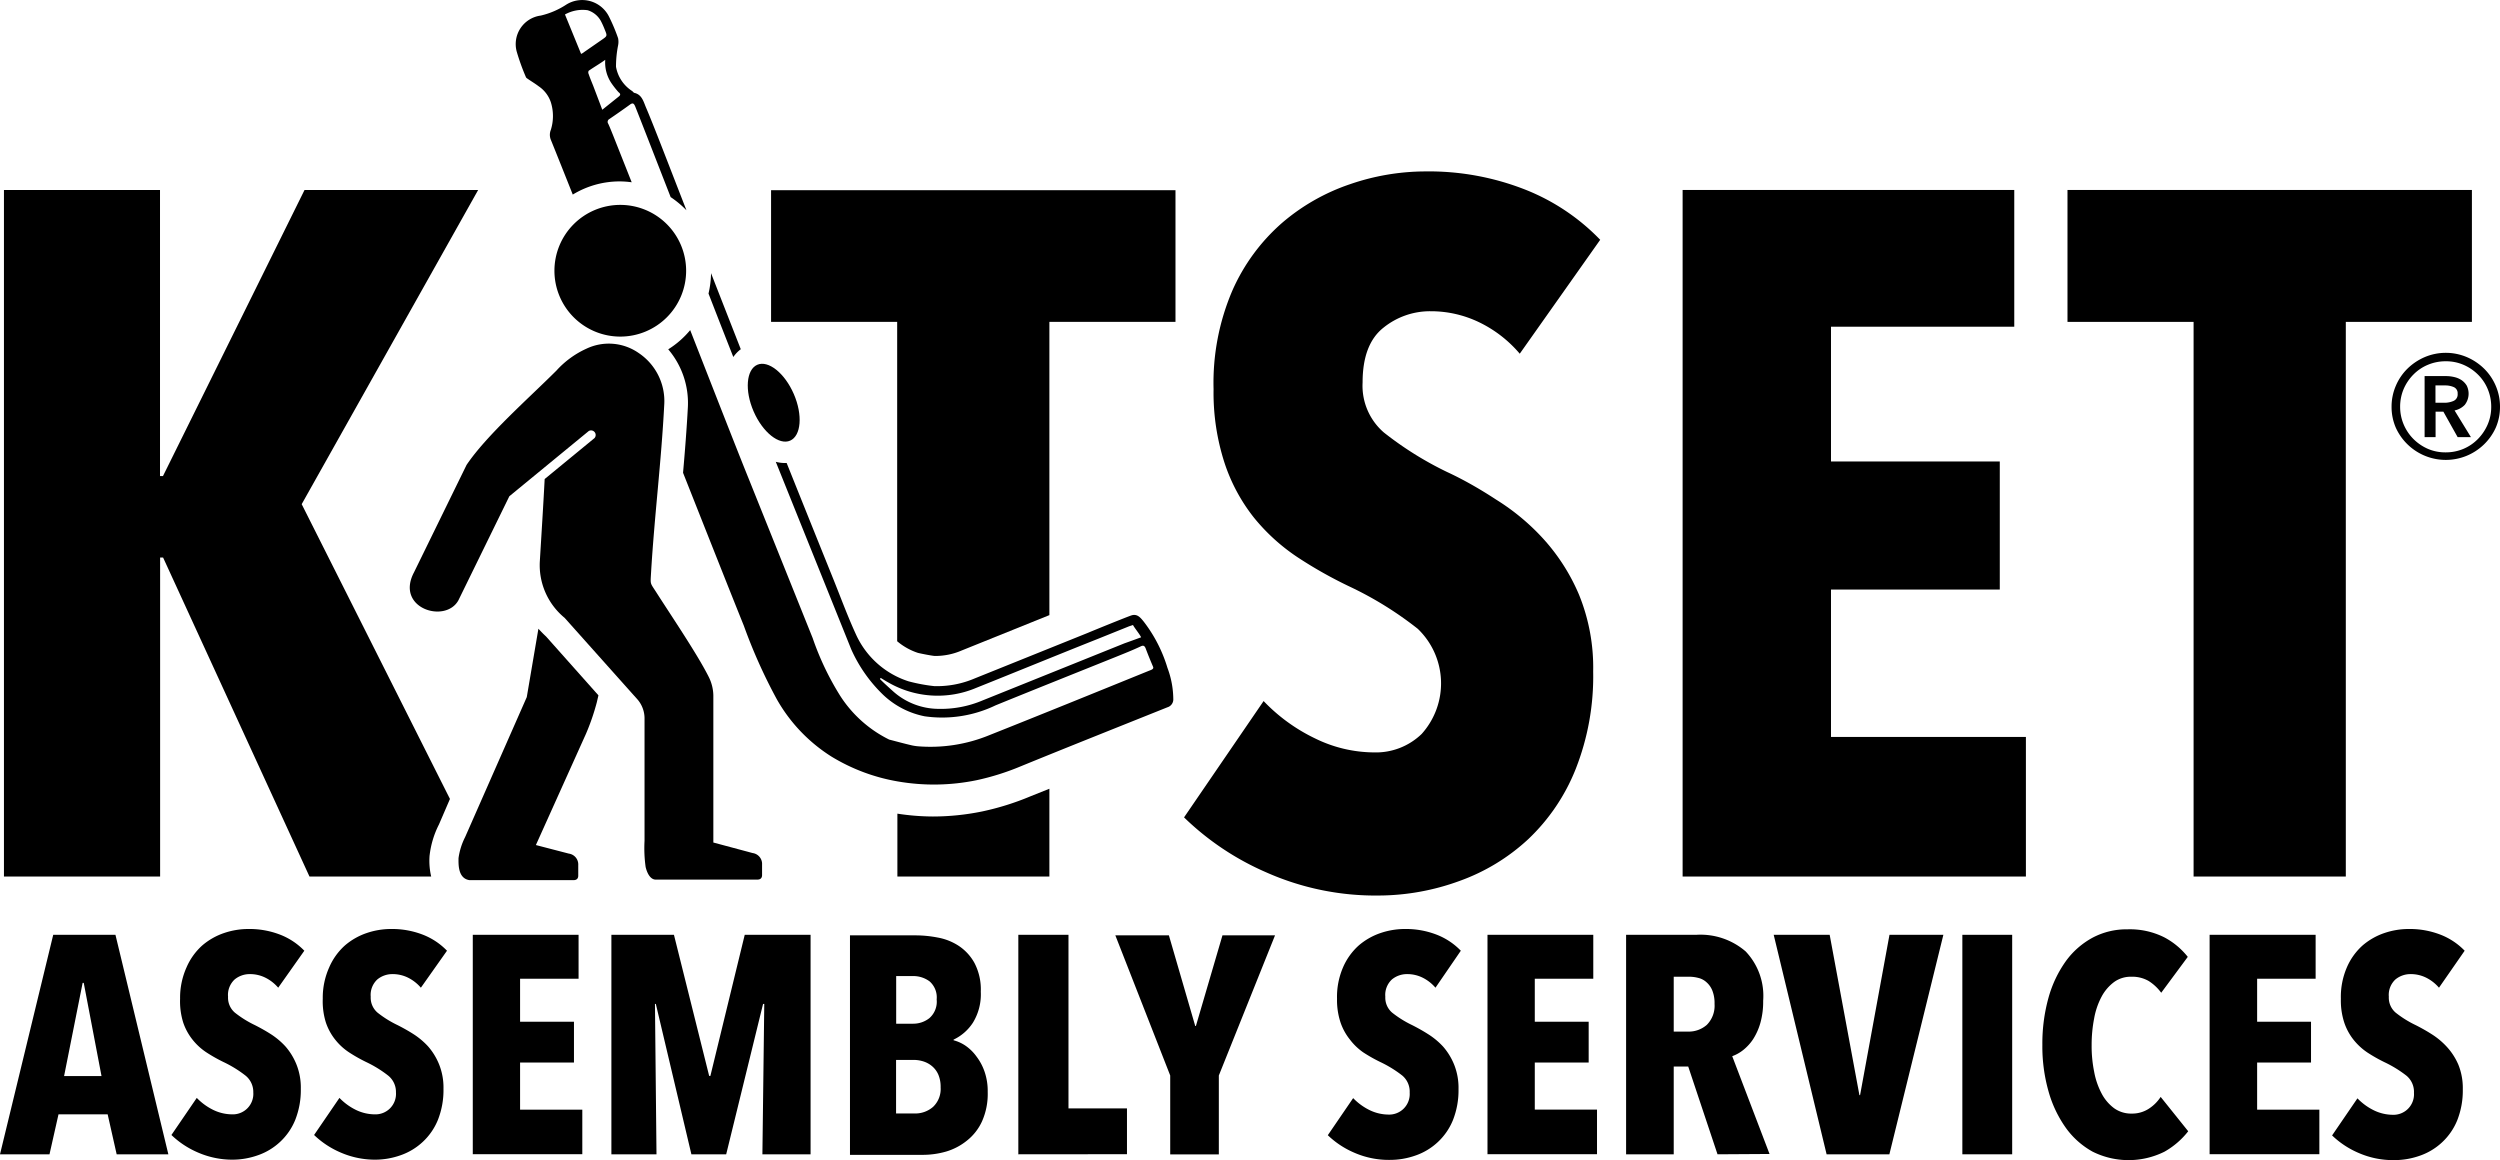 <svg id="Layer_1" data-name="Layer 1" xmlns="http://www.w3.org/2000/svg" viewBox="0 0 227.8 105.71"><path d="M62.55,19.16c-1.63-4.17-3-7.77-3.71-9.42-.22-.54-.37-1.1-1-1.27-.09,0-.16-.11-.23-.17a3.3,3.3,0,0,1-1.48-2.22,10,10,0,0,1,.19-1.94,1.66,1.66,0,0,0,0-.66,16.38,16.38,0,0,0-.81-1.93A2.73,2.73,0,0,0,51.6.42a7.24,7.24,0,0,1-2.33,1,2.62,2.62,0,0,0-2.19,3.27A19.93,19.93,0,0,0,47.91,7a.26.26,0,0,0,.1.13c.35.25.73.47,1.07.73a2.83,2.83,0,0,1,1.11,1.45,4.2,4.2,0,0,1,0,2.53,1.19,1.19,0,0,0,0,.89c.56,1.38,1.24,3.09,2,5a8.2,8.2,0,0,1,4.28-1.2,7.88,7.88,0,0,1,1.09.08l-1.72-4.34c-.14-.34-.27-.68-.42-1a.29.29,0,0,1,.1-.42c.63-.43,1.25-.86,1.87-1.31.27-.2.37-.12.49.16.43,1.07,1.72,4.39,3.23,8.26A8.91,8.91,0,0,1,62.55,19.16ZM52.94,4.89,51.48,1.32h0A3.3,3.3,0,0,1,53.54.93a2.06,2.06,0,0,1,1.22,1,7.75,7.75,0,0,1,.35.78c.23.56.23.57-.25.9L53,4.9Zm3.45,3.9L54.88,10h0l-.83-2.19c-.14-.35-.29-.7-.41-1.06a.33.33,0,0,1,0-.3c.47-.33,1-.63,1.51-1a3.38,3.38,0,0,0,.53,2.08,8.14,8.14,0,0,0,.68.87C56.56,8.55,56.55,8.66,56.39,8.79Z"/><path d="M106.91,63.68a8.25,8.25,0,0,0-.53-2.82,13.07,13.07,0,0,0-2.15-4.2c-.29-.36-.6-.77-1.15-.58s-3.54,1.41-3.94,1.58L88.81,61.82a8.74,8.74,0,0,1-3.68.7,15.5,15.5,0,0,1-2.35-.44A7.92,7.92,0,0,1,78,57.82c-.76-1.65-1.39-3.37-2.07-5.06q-2.13-5.28-4.25-10.57H71.5a3.22,3.22,0,0,1-.81-.11l6.88,17.1a13.25,13.25,0,0,0,2.86,4.09,7.65,7.65,0,0,0,3.83,2,11.23,11.23,0,0,0,6.46-1c3.63-1.48,7.27-2.93,10.9-4.39.79-.32,1.58-.63,2.36-1,.23-.1.32,0,.4.17.27.71.39,1,.69,1.71.09.22-.2.29-.4.37C99.82,63.1,95,65.06,90.12,67a14.11,14.11,0,0,1-6.5,1,4.34,4.34,0,0,1-.52-.08c-.7-.16-1.38-.35-2.08-.53a11.19,11.19,0,0,1-4.47-4,25.53,25.53,0,0,1-2.5-5.25L68.2,43.57c-.94-2.32-3.06-7.74-5.31-13.49a8.37,8.37,0,0,1-2,1.75,7.55,7.55,0,0,1,1.79,5.25c-.11,2.06-.27,4.06-.44,6,2.23,5.63,4.23,10.69,5.54,13.94a48.29,48.29,0,0,0,3,6.69,14.74,14.74,0,0,0,5,5.24,17.15,17.15,0,0,0,6,2.25A19.28,19.28,0,0,0,89,71.09,22.87,22.87,0,0,0,93,69.83c4.45-1.82,8.91-3.59,13.37-5.38A.75.75,0,0,0,106.91,63.68Zm-4.45-5.06-12.92,5.2a9.76,9.76,0,0,1-4.13.77,6.25,6.25,0,0,1-4-1.57c-.28-.25-1-.9-1.23-1.15l.07-.1c.23.14.46.29.7.42a9,9,0,0,0,8,.49c3.7-1.48,7.4-3,11.1-4.47l2.83-1.14.36-.12c.1.22.6.82.74,1.12C103.46,58.26,103,58.43,102.46,58.62Z"/><path d="M67.5,31.82c-.84-2.15-1.78-4.54-2.71-6.93a8.77,8.77,0,0,1-.23,1.86c.92,2.37,1.73,4.44,2.26,5.78A3.06,3.06,0,0,1,67.5,31.82Z"/><path d="M10.63,105.18l-.82-3.64H5.33l-.82,3.64H0l4.85-20h5.67l4.82,20Zm-3-15.62H7.53L5.84,98.05H9.25Z"/><path d="M25.35,90a3.74,3.74,0,0,0-1.18-.92,3.16,3.16,0,0,0-1.41-.32,2.16,2.16,0,0,0-1.37.48,1.92,1.92,0,0,0-.61,1.58,1.79,1.79,0,0,0,.62,1.45,9.52,9.52,0,0,0,1.83,1.14c.45.23.93.49,1.43.81A6.75,6.75,0,0,1,26,95.34a5.78,5.78,0,0,1,1,1.62,5.69,5.69,0,0,1,.41,2.25,7.38,7.38,0,0,1-.51,2.84,5.62,5.62,0,0,1-1.38,2,5.68,5.68,0,0,1-2,1.21,7,7,0,0,1-2.35.41A7.87,7.87,0,0,1,18,105a8,8,0,0,1-2.38-1.58l2.31-3.38a5.35,5.35,0,0,0,1.49,1.09,4,4,0,0,0,1.72.41,1.87,1.87,0,0,0,1.94-2A1.91,1.91,0,0,0,22.36,98a10.68,10.68,0,0,0-2-1.23,14.29,14.29,0,0,1-1.54-.87,5.37,5.37,0,0,1-1.27-1.16,5.12,5.12,0,0,1-.86-1.58A6.49,6.49,0,0,1,16.41,91,6.76,6.76,0,0,1,17,88.14a5.71,5.71,0,0,1,1.44-2,6,6,0,0,1,2-1.13,6.88,6.88,0,0,1,2.19-.36,7.73,7.73,0,0,1,2.93.53,6.17,6.17,0,0,1,2.17,1.45Z"/><path d="M38.35,90a3.74,3.74,0,0,0-1.18-.92,3.16,3.16,0,0,0-1.41-.32,2.16,2.16,0,0,0-1.37.48,1.92,1.92,0,0,0-.61,1.58,1.79,1.79,0,0,0,.62,1.45,9.52,9.52,0,0,0,1.83,1.14c.45.23.93.49,1.43.81A6.75,6.75,0,0,1,39,95.34a5.78,5.78,0,0,1,1,1.62,5.69,5.69,0,0,1,.41,2.25,7.38,7.38,0,0,1-.51,2.84,5.62,5.62,0,0,1-1.38,2,5.68,5.68,0,0,1-2,1.21,7,7,0,0,1-2.35.41A7.87,7.87,0,0,1,31,105a8,8,0,0,1-2.38-1.58l2.31-3.38a5.35,5.35,0,0,0,1.49,1.09,4,4,0,0,0,1.72.41,1.87,1.87,0,0,0,1.94-2A1.91,1.91,0,0,0,35.36,98a10.68,10.68,0,0,0-2-1.23,14.29,14.29,0,0,1-1.54-.87,5.37,5.37,0,0,1-1.27-1.16,5.12,5.12,0,0,1-.86-1.58A6.49,6.49,0,0,1,29.41,91,6.76,6.76,0,0,1,30,88.14a5.71,5.71,0,0,1,1.44-2,6,6,0,0,1,2-1.13,6.88,6.88,0,0,1,2.19-.36,7.73,7.73,0,0,1,2.93.53,6.17,6.17,0,0,1,2.17,1.45Z"/><path d="M43.08,105.18v-20h9.64v4H47.39v3.92H52.3v3.72H47.39v4.29h5.67v4.06h-10Z"/><path d="M69.47,105.18l.17-13.7h-.11l-3.36,13.7H63l-3.24-13.7h-.08l.14,13.7H55.71v-20h5.7l3.21,12.86h.11l3.13-12.86h6v20Z"/><path d="M90,99.49a6.14,6.14,0,0,1-.52,2.69,4.74,4.74,0,0,1-1.37,1.75,5.5,5.5,0,0,1-1.9,1,7.72,7.72,0,0,1-2.13.3H77.45v-20h6a10.7,10.7,0,0,1,2,.2,5.18,5.18,0,0,1,1.9.75,4.44,4.44,0,0,1,1.44,1.56,5.21,5.21,0,0,1,.58,2.62,4.94,4.94,0,0,1-.72,2.83,4.3,4.3,0,0,1-1.76,1.54v.06A3.53,3.53,0,0,1,88,95.3a4.14,4.14,0,0,1,1,1,4.87,4.87,0,0,1,.73,1.4A5.39,5.39,0,0,1,90,99.49Zm-4.65-8.42a1.94,1.94,0,0,0-.65-1.65,2.48,2.48,0,0,0-1.52-.48H81.66v4.34h1.55a2.37,2.37,0,0,0,1.48-.51A2,2,0,0,0,85.35,91.07Zm.36,8a2.81,2.81,0,0,0-.21-1.15,2.09,2.09,0,0,0-.56-.76,2.29,2.29,0,0,0-.79-.44,2.92,2.92,0,0,0-.86-.14H81.65v4.88h1.69a2.47,2.47,0,0,0,1.68-.6A2.25,2.25,0,0,0,85.71,99.08Z"/><path d="M92.79,105.18v-20h4.57V101h5.33v4.17Z"/><path d="M111.06,98v7.19h-4.43V98l-5-12.77h4.88l2.4,8.26h.06l2.42-8.26h4.79Z"/><path d="M130.8,90a3.74,3.74,0,0,0-1.18-.92,3.16,3.16,0,0,0-1.41-.32,2.16,2.16,0,0,0-1.37.48,1.92,1.92,0,0,0-.61,1.58,1.79,1.79,0,0,0,.62,1.45,9.52,9.52,0,0,0,1.83,1.14c.45.23.93.49,1.43.81a6.75,6.75,0,0,1,1.38,1.14,5.78,5.78,0,0,1,1,1.62,5.69,5.69,0,0,1,.41,2.25,7.38,7.38,0,0,1-.51,2.84,5.62,5.62,0,0,1-1.38,2,5.68,5.68,0,0,1-2,1.21,7,7,0,0,1-2.35.41,7.87,7.87,0,0,1-3.29-.67,8,8,0,0,1-2.38-1.58l2.31-3.38a5.35,5.35,0,0,0,1.49,1.09,4,4,0,0,0,1.72.41,1.87,1.87,0,0,0,1.94-2,1.91,1.91,0,0,0-.68-1.56,10.68,10.68,0,0,0-2-1.23,14.29,14.29,0,0,1-1.54-.87A5.37,5.37,0,0,1,123,94.72a5.12,5.12,0,0,1-.86-1.58,6.49,6.49,0,0,1-.31-2.14,6.76,6.76,0,0,1,.55-2.86,5.71,5.71,0,0,1,1.44-2,6,6,0,0,1,2-1.13,6.88,6.88,0,0,1,2.19-.36,7.73,7.73,0,0,1,2.93.53,6.17,6.17,0,0,1,2.17,1.45Z"/><path d="M135.54,105.18v-20h9.64v4h-5.33v3.92h4.91v3.72h-4.91v4.29h5.67v4.06h-10Z"/><path d="M156.5,105.18l-2.67-8h-1.32v8h-4.34v-20h6.39a6.3,6.3,0,0,1,4.5,1.51,5.88,5.88,0,0,1,1.6,4.5,7.15,7.15,0,0,1-.25,2,5.54,5.54,0,0,1-.66,1.49,4.27,4.27,0,0,1-.91,1,3.54,3.54,0,0,1-1,.56l3.4,8.91Zm-.27-13.7a3.11,3.11,0,0,0-.21-1.24,2,2,0,0,0-.55-.76,1.67,1.67,0,0,0-.75-.38,3.19,3.19,0,0,0-.8-.1h-1.41v5h1.33a2.5,2.5,0,0,0,1.68-.61A2.47,2.47,0,0,0,156.23,91.48Z"/><path d="M172.16,105.18h-5.72l-4.82-20h5.1l2.71,14.61h.06l2.68-14.61h4.91Z"/><path d="M178.81,105.18v-20h4.54v20Z"/><path d="M197.23,104.94a7.34,7.34,0,0,1-6.55,0,7.41,7.41,0,0,1-2.44-2.17,10.71,10.71,0,0,1-1.58-3.33,15,15,0,0,1-.56-4.24,15.63,15.63,0,0,1,.56-4.29,10.6,10.6,0,0,1,1.58-3.33,7.31,7.31,0,0,1,2.44-2.14,6.6,6.6,0,0,1,3.17-.76,7,7,0,0,1,3.34.72,6.73,6.73,0,0,1,2.16,1.79l-2.42,3.27a4.25,4.25,0,0,0-1.14-1.07A3,3,0,0,0,194.2,89a2.58,2.58,0,0,0-1.56.48,4,4,0,0,0-1.13,1.31,6.71,6.71,0,0,0-.69,2,12.56,12.56,0,0,0-.23,2.44,11.73,11.73,0,0,0,.23,2.43,6.82,6.82,0,0,0,.69,2,3.94,3.94,0,0,0,1.14,1.33,2.66,2.66,0,0,0,1.58.48,2.79,2.79,0,0,0,1.58-.45,3.64,3.64,0,0,0,1.07-1.07l2.51,3.13A7.29,7.29,0,0,1,197.23,104.94Z"/><path d="M201.34,105.18v-20H211v4h-5.33v3.92h4.91v3.72h-4.91v4.29h5.67v4.06h-10Z"/><path d="M222.24,90a3.74,3.74,0,0,0-1.18-.92,3.16,3.16,0,0,0-1.41-.32,2.16,2.16,0,0,0-1.37.48,1.92,1.92,0,0,0-.61,1.58,1.79,1.79,0,0,0,.62,1.45,9.52,9.52,0,0,0,1.83,1.14c.45.23.93.49,1.43.81a6.75,6.75,0,0,1,1.38,1.14A5.78,5.78,0,0,1,224,97a5.69,5.69,0,0,1,.41,2.25,7.38,7.38,0,0,1-.51,2.84,5.62,5.62,0,0,1-1.38,2,5.68,5.68,0,0,1-2,1.21,7,7,0,0,1-2.35.41,7.87,7.87,0,0,1-3.29-.67,8,8,0,0,1-2.38-1.58l2.31-3.38a5.35,5.35,0,0,0,1.49,1.09,4,4,0,0,0,1.72.41,1.87,1.87,0,0,0,1.94-2,1.91,1.91,0,0,0-.68-1.56,10.68,10.68,0,0,0-2-1.23,14.29,14.29,0,0,1-1.54-.87,5.59,5.59,0,0,1-1.27-1.16,5.12,5.12,0,0,1-.86-1.58A6.49,6.49,0,0,1,213.3,91a6.76,6.76,0,0,1,.55-2.86,5.71,5.71,0,0,1,1.44-2,6,6,0,0,1,2-1.13,6.88,6.88,0,0,1,2.19-.36,7.73,7.73,0,0,1,2.93.53,6.17,6.17,0,0,1,2.17,1.45Z"/><path d="M40,75.12l1-2.32L27.49,45.94,43.57,17.31H27.75L14.85,43.38h-.27V17.31H.36V79.87H14.59V50.8h.27L28.2,79.87H39.29A6.22,6.22,0,0,1,39.14,78,8.3,8.3,0,0,1,40,75.12Z"/><path d="M89.49,73.94A22.42,22.42,0,0,1,85,74.4a21.65,21.65,0,0,1-3.23-.26v5.73H95.62v-8l-1.7.68A24.47,24.47,0,0,1,89.49,73.94Z"/><path d="M85.17,59.77a6,6,0,0,0,2.44-.49l6.3-2.54,1.71-.69V29.33h11.49v-12H70.26v12H81.75v29.1a5.67,5.67,0,0,0,1.89,1.06C83.83,59.54,84.87,59.75,85.17,59.77Z"/><path d="M126.06,29.86a6.74,6.74,0,0,1,4.29-1.5,10.11,10.11,0,0,1,4.42,1,11.28,11.28,0,0,1,3.71,2.87l7.33-10.38a19.38,19.38,0,0,0-6.8-4.56,24,24,0,0,0-9.19-1.67A21.18,21.18,0,0,0,123,16.79a18.66,18.66,0,0,0-6.19,3.53,17.61,17.61,0,0,0-4.51,6.14,21.33,21.33,0,0,0-1.72,9,20.72,20.72,0,0,0,1,6.72,16.15,16.15,0,0,0,2.69,5,17.79,17.79,0,0,0,4,3.62A39.41,39.41,0,0,0,123,53.46a32.13,32.13,0,0,1,6.19,3.84,6.89,6.89,0,0,1,.35,9.58,6,6,0,0,1-4.33,1.68,12.32,12.32,0,0,1-5.39-1.28,16.07,16.07,0,0,1-4.68-3.4l-7.25,10.6a25,25,0,0,0,7.47,5,24.5,24.5,0,0,0,10.29,2.12A21.62,21.62,0,0,0,133,80.27a18.24,18.24,0,0,0,6.26-3.81,17.89,17.89,0,0,0,4.31-6.37,23,23,0,0,0,1.6-8.9,17.59,17.59,0,0,0-1.29-7,18,18,0,0,0-3.25-5.09,20.27,20.27,0,0,0-4.31-3.58Q134,44,131.84,43a30.89,30.89,0,0,1-5.74-3.59,5.62,5.62,0,0,1-1.94-4.56Q124.16,31.36,126.06,29.86Z"/><polygon points="166.84 53.72 182.22 53.72 182.22 42.05 166.84 42.05 166.84 29.77 183.54 29.77 183.54 17.31 153.32 17.31 153.32 79.87 184.6 79.87 184.6 67.15 166.84 67.15 166.84 53.72"/><polygon points="188.39 17.31 188.39 29.33 199.88 29.33 199.88 79.87 213.75 79.87 213.75 29.33 225.24 29.33 225.24 17.31 188.39 17.31"/><path d="M72,40.15c1-.44,1.16-2.34.33-4.25S70,32.8,69,33.24s-1.16,2.34-.33,4.25S71,40.59,72,40.15Z"/><path d="M41.77,54.7l4.64-9.48,7.23-5.94a.42.42,0,0,1,.53.64l-4.54,3.73c-.13,2.5-.29,5-.44,7.48a6.21,6.21,0,0,0,2.26,5.17l6.67,7.47a2.65,2.65,0,0,1,.61,1.74l0,11.11A12.37,12.37,0,0,0,58.83,79c.13.55.42,1.14.91,1.15H69c.28,0,.45-.13.44-.44v-.93a1,1,0,0,0-.86-1.05L65,76.77l0-13.42a3.93,3.93,0,0,0-.42-1.67c-1-2-3.3-5.4-4.78-7.71-.56-.88-.54-.68-.48-1.71.31-5.25.94-10.18,1.21-15.46a5.27,5.27,0,0,0-2.33-4.63,4.75,4.75,0,0,0-4.76-.4,8.29,8.29,0,0,0-2.74,2c-2.46,2.46-6.38,5.9-8.19,8.6l-4.79,9.79C36,55.43,40.59,56.85,41.77,54.7Z"/><path d="M56.52,30.67a6,6,0,1,0-6-6A6,6,0,0,0,56.52,30.67Z"/><path d="M54.38,64l.15-.64L49.76,58c-.25-.23-.48-.47-.7-.71L48,63.52,42.38,76.28a6,6,0,0,0-.6,1.92c0,.52-.07,1.84,1,2h9.47c.28,0,.45-.13.44-.44v-.93a1,1,0,0,0-.86-1.05l-3-.78,4.57-10.15A20.42,20.42,0,0,0,54.38,64Z"/><path d="M217.92,37.07a4.78,4.78,0,0,1,.39-1.92,4.84,4.84,0,0,1,1.06-1.56,5.15,5.15,0,0,1,1.57-1.05,4.92,4.92,0,0,1,3.84,0,5.15,5.15,0,0,1,1.57,1.05,4.84,4.84,0,0,1,1.06,1.56,4.78,4.78,0,0,1,.39,1.92,4.73,4.73,0,0,1-.39,1.91,5,5,0,0,1-9.1,0A4.76,4.76,0,0,1,217.92,37.07Zm.78,0a4.12,4.12,0,0,0,.32,1.6,4.2,4.2,0,0,0,.89,1.33,4.3,4.3,0,0,0,1.32.9,4,4,0,0,0,1.62.32,4.14,4.14,0,0,0,1.62-.32,4.07,4.07,0,0,0,1.32-.9,4.31,4.31,0,0,0,.89-1.33,4,4,0,0,0,.32-1.6,4.14,4.14,0,0,0-.32-1.62,4,4,0,0,0-.89-1.32,4.27,4.27,0,0,0-1.32-.89,4,4,0,0,0-1.62-.32,4.14,4.14,0,0,0-1.62.32,4,4,0,0,0-1.32.89,4.27,4.27,0,0,0-.89,1.32A4.14,4.14,0,0,0,218.7,37.07Zm2.23-2.8h1.95a3.22,3.22,0,0,1,.76.09,2,2,0,0,1,.66.28,1.6,1.6,0,0,1,.47.5,1.66,1.66,0,0,1-.18,1.75,1.76,1.76,0,0,1-.93.51l1.49,2.43h-1.21l-1.3-2.32h-.71v2.32h-1V34.27Zm1.8,2.43a2.07,2.07,0,0,0,.82-.16.64.64,0,0,0,.39-.66.6.6,0,0,0-.36-.61,1.93,1.93,0,0,0-.75-.15h-.91V36.7Z"/></svg>